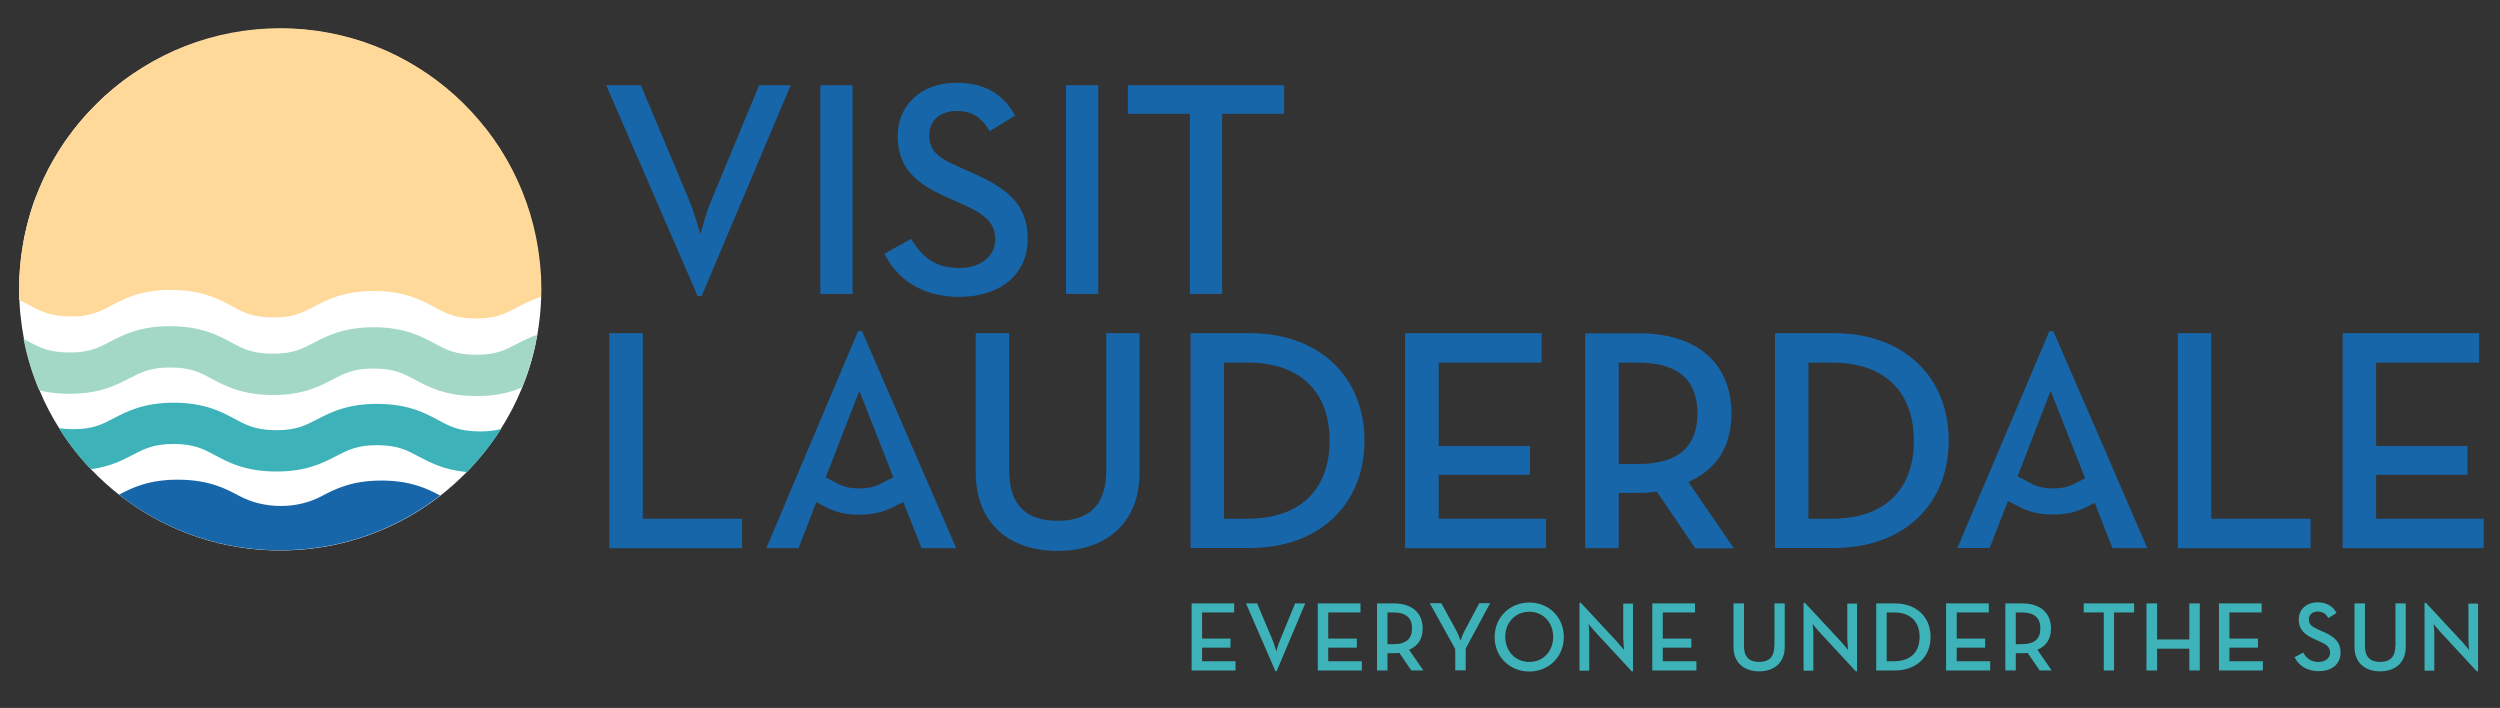 <?xml version="1.0" encoding="UTF-8"?>
<svg xmlns="http://www.w3.org/2000/svg" xmlns:xlink="http://www.w3.org/1999/xlink" version="1.1" id="Layer_1" x="0px" y="0px" viewBox="0 0 1434.8 406.3" xml:space="preserve">
<rect x="0" y="0" width="1434.8" height="406.3" fill="#333333" stroke="none"/>
<path fill="#FFFFFF" d="M310.6,165.9c0,1.3,0,2.6,0,3.9c0,0.1,0,0.2,0,0.4c0,0,0,0.1,0,0.2c-0.2,7.4-1,14.6-2.2,21.7  c-0.1,0.7-0.2,1.3-0.4,2c-0.2,1.2-0.5,2.4-0.7,3.7c-0.3,1.2-0.5,2.4-0.8,3.6c-1.7,7.2-4,14.2-6.8,21c-3.4,8.4-7.6,16.4-12.4,24v0  c0,0,0,0,0,0c-5.6,8.9-12.2,17.1-19.5,24.6c0,0,0,0,0,0c-4.7,4.8-9.8,9.3-15.1,13.5c0,0,0,0,0,0c-23.9,18.6-53.7,30.1-86,31.3  c-1.1,0-2.3,0.1-3.4,0.1c-0.6,0-1.2,0-1.7,0h-0.7c-1,0-1.9,0-2.9,0c-0.1,0-0.1,0-0.2,0c-1,0-2.1-0.1-3.1-0.1  c-32.5-1.3-62.4-13-86.3-31.8c-5.6-4.4-10.9-9.2-15.9-14.4c-6.9-7.2-13.1-15.1-18.4-23.6v0c-4.3-6.9-8.2-14.1-11.3-21.7  c-4-9.4-7-19.2-9-29.5c-1.8-9.3-2.8-18.9-2.8-28.7c0-1.3,0-2.5,0.1-3.8v-0.2c0-1,0.1-2.1,0.1-3.1c0-0.3,0-0.6,0-0.9  c0-0.3,0.1-0.6,0.1-1c0-0.1,0-0.2,0-0.2c0-0.9,0.1-1.8,0.2-2.6c0,0,0-0.1,0-0.1c0-0.2,0-0.4,0-0.6c0.3-4.1,0.8-8.1,1.5-12  c0,0,0,0,0-0.1c0.2-1.4,0.5-2.7,0.7-4.1c0-0.1,0-0.2,0-0.2c1.1-5.4,2.4-10.7,4-15.9c0-0.1,0.1-0.3,0.1-0.4c0.4-1.1,0.7-2.3,1.1-3.4  c0.1-0.3,0.2-0.6,0.3-0.9c0.4-1.1,0.8-2.1,1.2-3.2c0.1-0.3,0.2-0.6,0.4-0.9c1.2-3.2,2.6-6.4,4-9.5c0.2-0.5,0.5-1.1,0.8-1.6  c0.4-0.8,0.7-1.5,1.1-2.3c0.3-0.7,0.7-1.3,1-2c0.3-0.7,0.7-1.3,1.1-2c0.4-0.8,0.8-1.6,1.3-2.3c0.3-0.6,0.6-1.1,0.9-1.6  c0.8-1.3,1.5-2.6,2.3-3.9c0.9-1.4,1.8-2.9,2.8-4.3c0.3-0.5,0.6-0.9,0.9-1.4c0.3-0.5,0.6-0.9,1-1.4c1.3-1.8,2.6-3.6,4-5.4  c0.3-0.4,0.7-0.9,1-1.3c0.4-0.4,0.7-0.9,1-1.3c0.4-0.4,0.7-0.9,1.1-1.3c1.1-1.3,2.2-2.6,3.3-3.8c0.4-0.4,0.8-0.8,1.1-1.2  c0.8-0.8,1.5-1.6,2.3-2.5c0.4-0.4,0.8-0.8,1.2-1.2c1.2-1.2,2.3-2.4,3.6-3.6c0.4-0.4,0.8-0.8,1.2-1.2c0.4-0.4,0.8-0.8,1.2-1.2  c0.8-0.8,1.6-1.5,2.5-2.2c1.3-1.1,2.5-2.2,3.8-3.3c0,0,0.1,0,0.1-0.1c0.8-0.7,1.7-1.4,2.5-2c0.4-0.4,0.9-0.7,1.3-1  c0.4-0.3,0.9-0.7,1.3-1c1.8-1.4,3.6-2.7,5.5-3.9c0.5-0.3,0.9-0.6,1.4-0.9c0.5-0.3,0.9-0.6,1.4-0.9c1.4-0.9,2.8-1.8,4.3-2.7  c2.4-1.5,4.9-2.9,7.4-4.2c0.1-0.1,0.3-0.1,0.4-0.2c1.4-0.7,2.8-1.4,4.1-2.1c1-0.5,2-1,3.1-1.5c2.6-1.2,5.2-2.3,7.8-3.3  c0.5-0.2,1.1-0.4,1.6-0.6c1.6-0.6,3.2-1.2,4.8-1.7c1.6-0.6,3.3-1.1,4.9-1.6c0.5-0.2,1.1-0.3,1.7-0.5c0.6-0.2,1.1-0.3,1.7-0.5  c1.7-0.5,3.3-0.9,5-1.3c1.7-0.4,3.4-0.8,5.1-1.1c4-0.8,8-1.5,12.1-2c0.6-0.1,1.2-0.1,1.8-0.2c2.9-0.3,5.9-0.5,8.9-0.7  c2.4-0.1,4.8-0.2,7.2-0.2c1.2,0,2.4,0,3.6,0c1.2,0,2.4,0.1,3.6,0.1c1.2,0.1,2.4,0.1,3.6,0.2c1.8,0.1,3.6,0.3,5.3,0.5  c0.6,0.1,1.2,0.1,1.8,0.2c3.5,0.4,7,1,10.4,1.6c0.6,0.1,1.3,0.2,1.9,0.4c1.6,0.3,3.3,0.7,4.9,1.1c1.1,0.3,2.2,0.5,3.4,0.8  c0.6,0.2,1.1,0.3,1.7,0.5c0.6,0.2,1.2,0.3,1.9,0.5c0.5,0.2,1,0.3,1.4,0.4c4.4,1.3,8.7,2.9,12.9,4.6c1,0.4,2.1,0.9,3.1,1.3  c0.5,0.2,1,0.5,1.6,0.7c1.6,0.7,3.2,1.4,4.7,2.2c0.5,0.2,1,0.5,1.4,0.7c0.5,0.2,1,0.5,1.5,0.8c0.6,0.3,1.2,0.6,1.8,0.9  c0.4,0.2,0.8,0.4,1.2,0.7c3,1.6,5.9,3.3,8.7,5.2c0.4,0.3,0.9,0.5,1.3,0.8c1.5,1,2.9,1.9,4.3,2.9c0.5,0.3,0.9,0.7,1.4,1  c1.2,0.9,2.5,1.8,3.7,2.7c0.5,0.4,1,0.7,1.4,1.1c2.7,2.2,5.4,4.4,8,6.7c0.1,0.1,0.2,0.2,0.2,0.2c0.9,0.8,1.8,1.6,2.6,2.5  c0.4,0.4,0.9,0.8,1.3,1.2l13.2,14.7c0.4,0.5,0.7,0.9,1.1,1.4l2.8,3.7c0.3,0.4,0.5,0.7,0.8,1.1l3,4.5c0.3,0.5,0.6,0.9,0.9,1.4  l3.7,6.2c0.2,0.4,0.5,0.8,0.7,1.2l0.7,1.3c0.2,0.3,0.4,0.7,0.5,1l1.8,3.5c0.2,0.5,0.5,0.9,0.7,1.4l0.8,1.7c0.2,0.5,0.5,1,0.7,1.5  c0.2,0.5,0.4,1,0.6,1.4l0.7,1.7c0.2,0.5,0.5,1,0.7,1.6l4.2,11.2c0.2,0.5,0.4,1.1,0.5,1.6c0.2,0.5,0.3,1.1,0.5,1.6l1,3.4  c0.1,0.5,0.3,1.1,0.4,1.6c0.1,0.6,0.3,1.1,0.4,1.7l1.5,6.8c0.2,1.1,0.5,2.3,0.7,3.4l0.9,5.6c0.1,1,0.3,2.1,0.4,3.2l0.2,1.8  c0,0.1,0,0.1,0,0.2c0.1,1,0.2,2,0.3,2.9c0,0.3,0.1,0.6,0.1,1c0,0.5,0.1,1,0.1,1.5c0,0.7,0.1,1.3,0.1,2c0,0.2,0,0.3,0,0.5  c0,0.5,0.1,1.1,0.1,1.6c0,0.7,0.1,1.4,0.1,2.1c0,0.1,0,0.2,0,0.3C310.6,163.3,310.6,164.6,310.6,165.9z"></path>
<path fill="#A3D8C7" d="M308.4,192.1c-0.1,0.7-0.2,1.3-0.4,2c-1.9,9.8-4.7,19.2-8.3,28.2c-6.5,2.8-14.7,5.1-26.7,5  c-17.5-0.1-27.1-5.2-34.7-9.3c-6.7-3.6-11.9-6.4-23.6-6.5c-11.6,0-16.9,2.7-23.6,6.2c-7.6,4-17.1,9-34.3,9h-0.5  c-17.5-0.1-27.1-5.2-34.7-9.3c-6.7-3.6-11.9-6.4-23.6-6.5c-0.1,0-0.2,0-0.4,0c-11.4,0-16.6,2.8-23.3,6.2c-7.6,4-17.1,8.9-34.4,8.9  h-0.5c-6.7,0-12.2-0.8-16.9-2c-4-9.4-7-19.2-9-29.5c0.8,0.4,1.7,0.9,2.5,1.3c6.7,3.6,11.9,6.4,23.6,6.5c11.6,0.1,16.9-2.7,23.6-6.2  c7.6-4,17.1-8.9,34.3-8.9h0.5c17.5,0.1,27.1,5.2,34.7,9.3c6.7,3.6,11.9,6.4,23.6,6.5c11.6,0.1,16.9-2.7,23.6-6.2  c7.7-4,17.3-9,34.8-9c17.5,0.1,27.1,5.2,34.7,9.3c6.7,3.6,11.9,6.4,23.6,6.5c11.6,0.1,16.9-2.7,23.6-6.2  C300,195.6,303.8,193.7,308.4,192.1z"></path>
<path fill="#3DB3B9" d="M287.6,246.2c-5.7,8.9-12.3,17.2-19.7,24.7c0,0-0.1,0-0.2,0c-13-1.2-20.9-5.5-27.4-8.9  c-6.7-3.6-11.9-6.4-23.6-6.5h-0.4c-11.4,0-16.6,2.8-23.3,6.2c-7.7,4-17.2,9-34.8,8.9c-17.5-0.1-27.1-5.2-34.7-9.3  c-6.7-3.6-11.9-6.4-23.6-6.5c-11.6,0-16.9,2.7-23.6,6.2c-6,3.1-13,6.8-24.1,8.3c-6.9-7.2-13.1-15.1-18.4-23.6  c2.3,0.4,4.8,0.5,7.8,0.6c11.6,0.1,16.9-2.7,23.6-6.2c7.7-4,17.2-9,34.8-9c17.5,0.1,27.1,5.2,34.7,9.3c6.7,3.6,11.9,6.4,23.6,6.5  h0.4c11.4,0,16.6-2.8,23.3-6.2c7.7-4,17.3-9,34.8-8.9c17.6,0.1,27.1,5.2,34.7,9.3c6.7,3.6,11.9,6.4,23.6,6.5h0.4  c4.8,0,8.6-0.5,11.8-1.3v0C287.4,246.3,287.5,246.2,287.6,246.2z"></path>
<path fill="#FFD999" d="M310.6,162c0-0.3,0-0.6,0-0.9c0-1-0.1-2-0.1-3c0-0.3,0-0.6-0.1-1c-0.1-1-0.1-2-0.2-3c0-0.3-0.1-0.6-0.1-1  c-0.1-1-0.2-2-0.3-2.9c0-0.1,0-0.1,0-0.2h0c-8-75.2-71.7-133.8-149-133.8s-141,58.6-149,133.8h0c0,0.1,0,0.1,0,0.2  c-0.1,1-0.2,2-0.3,2.9c0,0.3-0.1,0.6-0.1,1c-0.1,1-0.1,2-0.2,3c0,0.3,0,0.6-0.1,1c-0.1,1-0.1,2-0.1,3c0,0.3,0,0.6,0,0.9  c0,1.3-0.1,2.6-0.1,4c0,1.2,0,2.3,0,3.5c0,0.4,0,0.9,0,1.3c0,0.4,0,0.9,0,1.3c0,0,0,0,0,0c2.1,1,4,2,5.9,3  c6.6,3.6,11.9,6.4,23.5,6.5c11.6,0.1,16.9-2.7,23.5-6.2c7.6-4,17-9,34.2-9c0.2,0,0.3,0,0.5,0c17.5,0.1,27,5.2,34.6,9.3  c6.6,3.6,11.9,6.4,23.5,6.5c11.6,0.1,16.9-2.7,23.5-6.2c7.7-4,17.2-9,34.7-9c17.5,0.1,27,5.2,34.6,9.3c6.6,3.6,11.9,6.4,23.5,6.5  c11.6,0.1,16.9-2.7,23.5-6.2c3.9-2.1,8.4-4.4,14.1-6.2c0,0,0,0,0,0c0,0,0-0.1,0-0.1c0-1.4,0.1-2.8,0.1-4.3  C310.6,164.6,310.6,163.3,310.6,162z"></path>
<path fill="#1766AA" d="M252.6,284.4c-23.9,18.6-53.7,30.1-86,31.3c-1.1,0-2.3,0.1-3.4,0.1c-0.6,0-1.2,0-1.7,0h-0.7  c-1,0-1.9,0-2.9,0c-0.1,0-0.1,0-0.2,0c-1,0-2.1-0.1-3.1-0.1c-32.5-1.3-62.4-13-86.3-31.8c7.6-4,17.1-8.7,34.2-8.6  c17.6,0.1,27.1,5.2,34.8,9.3c14.2,7.6,32.9,7.8,47.2,0.2c7.6-4,17.1-9,34.4-9h0.5C235.7,275.9,245.2,280.4,252.6,284.4z"></path>
<polygon fill="#3DB3B9" points="689.9,371.7 706.2,371.7 706.2,366.5 689.9,366.5 689.9,351.5 708.3,351.5 708.3,346.3 683.9,346.3   683.9,384.8 709.1,384.8 709.1,379.5 689.9,379.5 "></polygon>
<path fill="#3DB3B9" d="M734.8,367c-1.2,2.6-2.3,6.9-2.3,6.9s-1.2-4.3-2.3-6.9l-8.7-20.7h-6.4l16.9,38.9h0.7l16.4-38.9h-5.8  L734.8,367z"></path>
<polygon fill="#3DB3B9" points="762.3,371.7 778.7,371.7 778.7,366.5 762.3,366.5 762.3,351.5 780.8,351.5 780.8,346.3 756.3,346.3   756.3,384.8 781.6,384.8 781.6,379.5 762.3,379.5 "></polygon>
<path fill="#3DB3B9" d="M816.5,360.7c0-8.8-5.9-14.4-16.6-14.4h-9.6v38.5h6v-9.9h3.6c1.1,0,2.2-0.1,3.2-0.2l6.9,10.1h6.9l-8.2-11.9  C813.9,370.7,816.5,366.6,816.5,360.7z M799.7,369.7h-3.4v-18.2h3.4c7.5,0,10.7,3.3,10.7,9.1C810.4,366.4,807.3,369.7,799.7,369.7z"></path>
<path fill="#3DB3B9" d="M840.5,362.1c-1.1,2.2-2.3,5.6-2.3,5.6s-1.1-3.4-2.3-5.6l-8.7-15.9h-6.6l14.6,26.3v12.2h6v-12.5l14-26h-6.2  L840.5,362.1z"></path>
<path fill="#3DB3B9" d="M877.7,345.8c-11,0-19.9,8.3-19.9,19.8c0,11.5,8.8,19.8,19.9,19.8c11,0,19.8-8.3,19.8-19.8  C897.5,354,888.7,345.8,877.7,345.8z M877.7,379.9c-8,0-13.8-6.2-13.8-14.4c0-8.2,5.7-14.4,13.8-14.4c8,0,13.7,6.2,13.7,14.4  C891.4,373.8,885.7,379.9,877.7,379.9z"></path>
<path fill="#3DB3B9" d="M931.7,367.5c0,2.2,0.4,5.6,0.4,5.6s-2.1-2.7-3.6-4.3l-21.2-22.8h-0.8v38.9h5.6v-21.2c0-2.4-0.4-5.6-0.4-5.6  s2.1,2.7,3.6,4.3l21.2,22.9h0.7v-38.9h-5.6V367.5z"></path>
<polygon fill="#3DB3B9" points="954.3,371.7 970.7,371.7 970.7,366.5 954.3,366.5 954.3,351.5 972.8,351.5 972.8,346.3 948.3,346.3   948.3,384.8 973.6,384.8 973.6,379.5 954.3,379.5 "></polygon>
<path fill="#3DB3B9" d="M1018.3,370.9c0,6.2-3.1,9-8.7,9c-5.6,0-8.7-2.8-8.7-9v-24.6h-6v25c0,9.3,6.3,14,14.7,14  c8.3,0,14.7-4.7,14.7-14v-25h-5.9V370.9z"></path>
<path fill="#3DB3B9" d="M1060.3,367.5c0,2.2,0.4,5.6,0.4,5.6s-2.1-2.7-3.6-4.3l-21.2-22.8h-0.8v38.9h5.6v-21.2  c0-2.4-0.4-5.6-0.4-5.6s2.1,2.7,3.6,4.3l21.2,22.9h0.7v-38.9h-5.6V367.5z"></path>
<path fill="#3DB3B9" d="M1087.4,346.3h-10.6v38.5h10.6c12.4,0,20.6-7.7,20.6-19.3C1108,354,1099.8,346.3,1087.4,346.3z M1087,379.5  h-4.2v-28h4.2c10,0,14.7,5.8,14.7,14C1101.7,373.8,1097,379.5,1087,379.5z"></path>
<polygon fill="#3DB3B9" points="1123,371.7 1139.3,371.7 1139.3,366.5 1123,366.5 1123,351.5 1141.4,351.5 1141.4,346.3   1116.9,346.3 1116.9,384.8 1142.2,384.8 1142.2,379.5 1123,379.5 "></polygon>
<path fill="#3DB3B9" d="M1177.1,360.7c0-8.8-5.9-14.4-16.6-14.4h-9.6v38.5h6v-9.9h3.6c1.1,0,2.2-0.1,3.2-0.2l6.9,10.1h6.9l-8.2-11.9  C1174.5,370.7,1177.1,366.6,1177.1,360.7z M1160.3,369.7h-3.4v-18.2h3.4c7.5,0,10.7,3.3,10.7,9.1  C1171,366.4,1168,369.7,1160.3,369.7z"></path>
<polygon fill="#3DB3B9" points="1195.9,351.5 1207.4,351.5 1207.4,384.8 1213.3,384.8 1213.3,351.5 1224.8,351.5 1224.8,346.3   1195.9,346.3 "></polygon>
<polygon fill="#3DB3B9" points="1256.5,367 1238,367 1238,346.3 1231.9,346.3 1231.9,384.8 1238,384.8 1238,372.3 1256.5,372.3   1256.5,384.8 1262.5,384.8 1262.5,346.3 1256.5,346.3 "></polygon>
<polygon fill="#3DB3B9" points="1279.5,371.7 1295.9,371.7 1295.9,366.5 1279.5,366.5 1279.5,351.5 1298,351.5 1298,346.3   1273.5,346.3 1273.5,384.8 1298.7,384.8 1298.7,379.5 1279.5,379.5 "></polygon>
<path fill="#3DB3B9" d="M1333.2,362.5l-2.5-1.1c-3.9-1.7-5.6-3-5.6-5.9c0-2.6,1.9-4.5,5-4.5c3,0,4.7,1.2,6.2,3.7l4.7-2.9  c-2.3-4.1-5.8-6.1-10.9-6.1c-6.4,0-10.8,4.1-10.8,9.8c0,5.9,3.4,8.8,9,11.3l2.5,1.1c4.2,1.9,6.5,3.3,6.5,6.7c0,3.2-2.8,5.3-6.7,5.3  c-4.7,0-7-2.4-8.8-5.4l-4.9,2.7c2.2,4.4,6.6,8,13.9,8c7.3,0,12.5-3.9,12.5-10.7C1343.3,368.5,1339.8,365.4,1333.2,362.5z"></path>
<path fill="#3DB3B9" d="M1374.7,370.9c0,6.2-3.1,9-8.7,9s-8.7-2.8-8.7-9v-24.6h-6v25c0,9.3,6.3,14,14.7,14c8.3,0,14.7-4.7,14.7-14  v-25h-5.9V370.9z"></path>
<path fill="#3DB3B9" d="M1416.7,346.3v21.2c0,2.2,0.4,5.6,0.4,5.6s-2.1-2.7-3.6-4.3l-21.2-22.8h-0.8v38.9h5.6v-21.2  c0-2.4-0.4-5.6-0.4-5.6s2.1,2.7,3.6,4.3l21.2,22.9h0.7v-38.9H1416.7z"></path>
<polygon fill="#1766AA" points="1363.7,297.7 1363.7,272.5 1416.1,272.5 1416.1,256 1363.7,256 1363.7,208.1 1422.8,208.1   1422.8,191.2 1344.5,191.2 1344.5,314.6 1425.4,314.6 1425.4,297.7 "></polygon>
<polygon fill="#1766AA" points="368.9,191.2 349.7,191.2 349.7,314.6 425.9,314.6 425.9,297.7 368.9,297.7 "></polygon>
<path fill="#1766AA" d="M529.7,270.6l-35-80.6h-2.2l-34,80.3l-6.4,15.2l-12.3,29.1h18.5l10.2-26.4c0.8,0.4,1.6,0.8,2.4,1.3  c4.9,2.6,10.9,5.9,22.1,5.9c11.2,0,17.3-3.1,22.2-5.7c1.1-0.6,2.1-1.1,3.2-1.6l10.5,26.5h19.9l-12.3-28.3L529.7,270.6z M508.1,276.3  c-4.2,2.2-7.6,4-14.8,4H493c-7.4,0-10.8-1.8-15-4.2c-1.3-0.7-2.6-1.4-4.1-2.1l19.3-49.7l0-0.1l0,0.1l19.5,49.6  C511.1,274.7,509.5,275.5,508.1,276.3z"></path>
<path fill="#1766AA" d="M634.9,270.1c0,19.9-10,28.8-27.9,28.8c-18,0-27.8-8.9-27.8-28.8v-78.9h-19.2v80c0,29.9,20.1,45,47,45  c26.6,0,47-15,47-45v-80h-19.1V270.1z"></path>
<path fill="#1766AA" d="M717.2,191.2h-33.9v123.3h33.9c39.7,0,65.9-24.7,65.9-61.7C783,215.9,756.8,191.2,717.2,191.2z M715.9,297.7  h-13.4v-89.6h13.4c32.1,0,47.2,18.5,47.2,44.8C763.1,279.2,748,297.7,715.9,297.7z"></path>
<polygon fill="#1766AA" points="825.7,272.5 878.1,272.5 878.1,256 825.7,256 825.7,208.1 884.8,208.1 884.8,191.2 806.4,191.2   806.4,314.6 887.3,314.6 887.3,297.7 825.7,297.7 "></polygon>
<path fill="#1766AA" d="M993.7,237.3c0-28.3-19.1-46-53.1-46h-30.8v123.3H929v-31.7h11.6c3.4,0,6.9-0.3,10.3-0.7l22.1,32.5h22.1  l-26.1-38.1C985.2,269.4,993.7,256.4,993.7,237.3z M939.9,266.3H929v-58.2h10.9c24.1,0,34.3,10.7,34.3,29.2  C974.1,255.6,964.3,266.3,939.9,266.3z"></path>
<path fill="#1766AA" d="M1052.6,191.2h-33.9v123.3h33.9c39.7,0,65.8-24.7,65.8-61.7C1118.4,215.9,1092.1,191.2,1052.6,191.2z   M1051.3,297.7h-13.4v-89.6h13.4c32.1,0,47.1,18.5,47.1,44.8C1098.5,279.2,1083.4,297.7,1051.3,297.7z"></path>
<path fill="#1766AA" d="M1213.4,270.6l-35-80.6h-2.2l-34,80.2l-6.6,15.4l-12.2,28.9h18.5l10.5-26.9c1.2,0.5,2.4,1.1,3.6,1.8  c4.9,2.6,10.9,5.9,22.1,5.9c11.2,0,17.2-3.1,22.1-5.7c0.7-0.3,1.4-0.7,2-1l10.2,26h20l-12.4-28.6L1213.4,270.6z M1193.2,276.3  c-4.2,2.2-7.6,4-14.8,4h-0.2c-7.4,0-10.8-1.8-15-4.2c-1.6-0.9-3.3-1.8-5.3-2.6l19-49.2l0-0.1l0,0.1l19.8,50.2  C1195.5,275.1,1194.3,275.7,1193.2,276.3z"></path>
<polygon fill="#1766AA" points="1269.1,191.2 1249.9,191.2 1249.9,314.6 1326.1,314.6 1326.1,297.7 1269.1,297.7 "></polygon>
<path fill="#1766AA" d="M402.7,169.9l51.1-121h-18.1L409,113.2c-3.7,8.1-7,21.3-7,21.3s-3.7-13.4-7.2-21.3l-27-64.3h-19.9l52.5,121  H402.7z"></path>
<rect x="470.8" y="48.9" fill="#1766AA" width="18.5" height="119.8"></rect>
<path fill="#1766AA" d="M589.8,137.1c0-19.2-10.9-28.7-31.4-37.7l-7.8-3.5c-12.2-5.3-17.3-9.3-17.3-18.3c0-8.1,6-13.9,15.5-13.9  c9.3,0,14.6,3.7,19.2,11.6l14.6-9c-7.2-12.9-18-18.8-33.8-18.8c-19.9,0-33.6,12.7-33.6,30.5c0,18.5,10.6,27.3,28,35.1l7.9,3.5  c13,5.8,20.1,10.4,20.1,20.8c0,9.9-8.6,16.4-20.8,16.4c-14.6,0-21.8-7.4-27.5-16.7l-15.3,8.5c6.7,13.6,20.4,24.8,43.2,24.8  C573.5,170.2,589.8,158.1,589.8,137.1z"></path>
<rect x="611.8" y="48.9" fill="#1766AA" width="18.5" height="119.8"></rect>
<polygon fill="#1766AA" points="701.4,168.7 701.4,65.3 737,65.3 737,48.9 647.3,48.9 647.3,65.3 682.9,65.3 682.9,168.7 "></polygon>
</svg>
